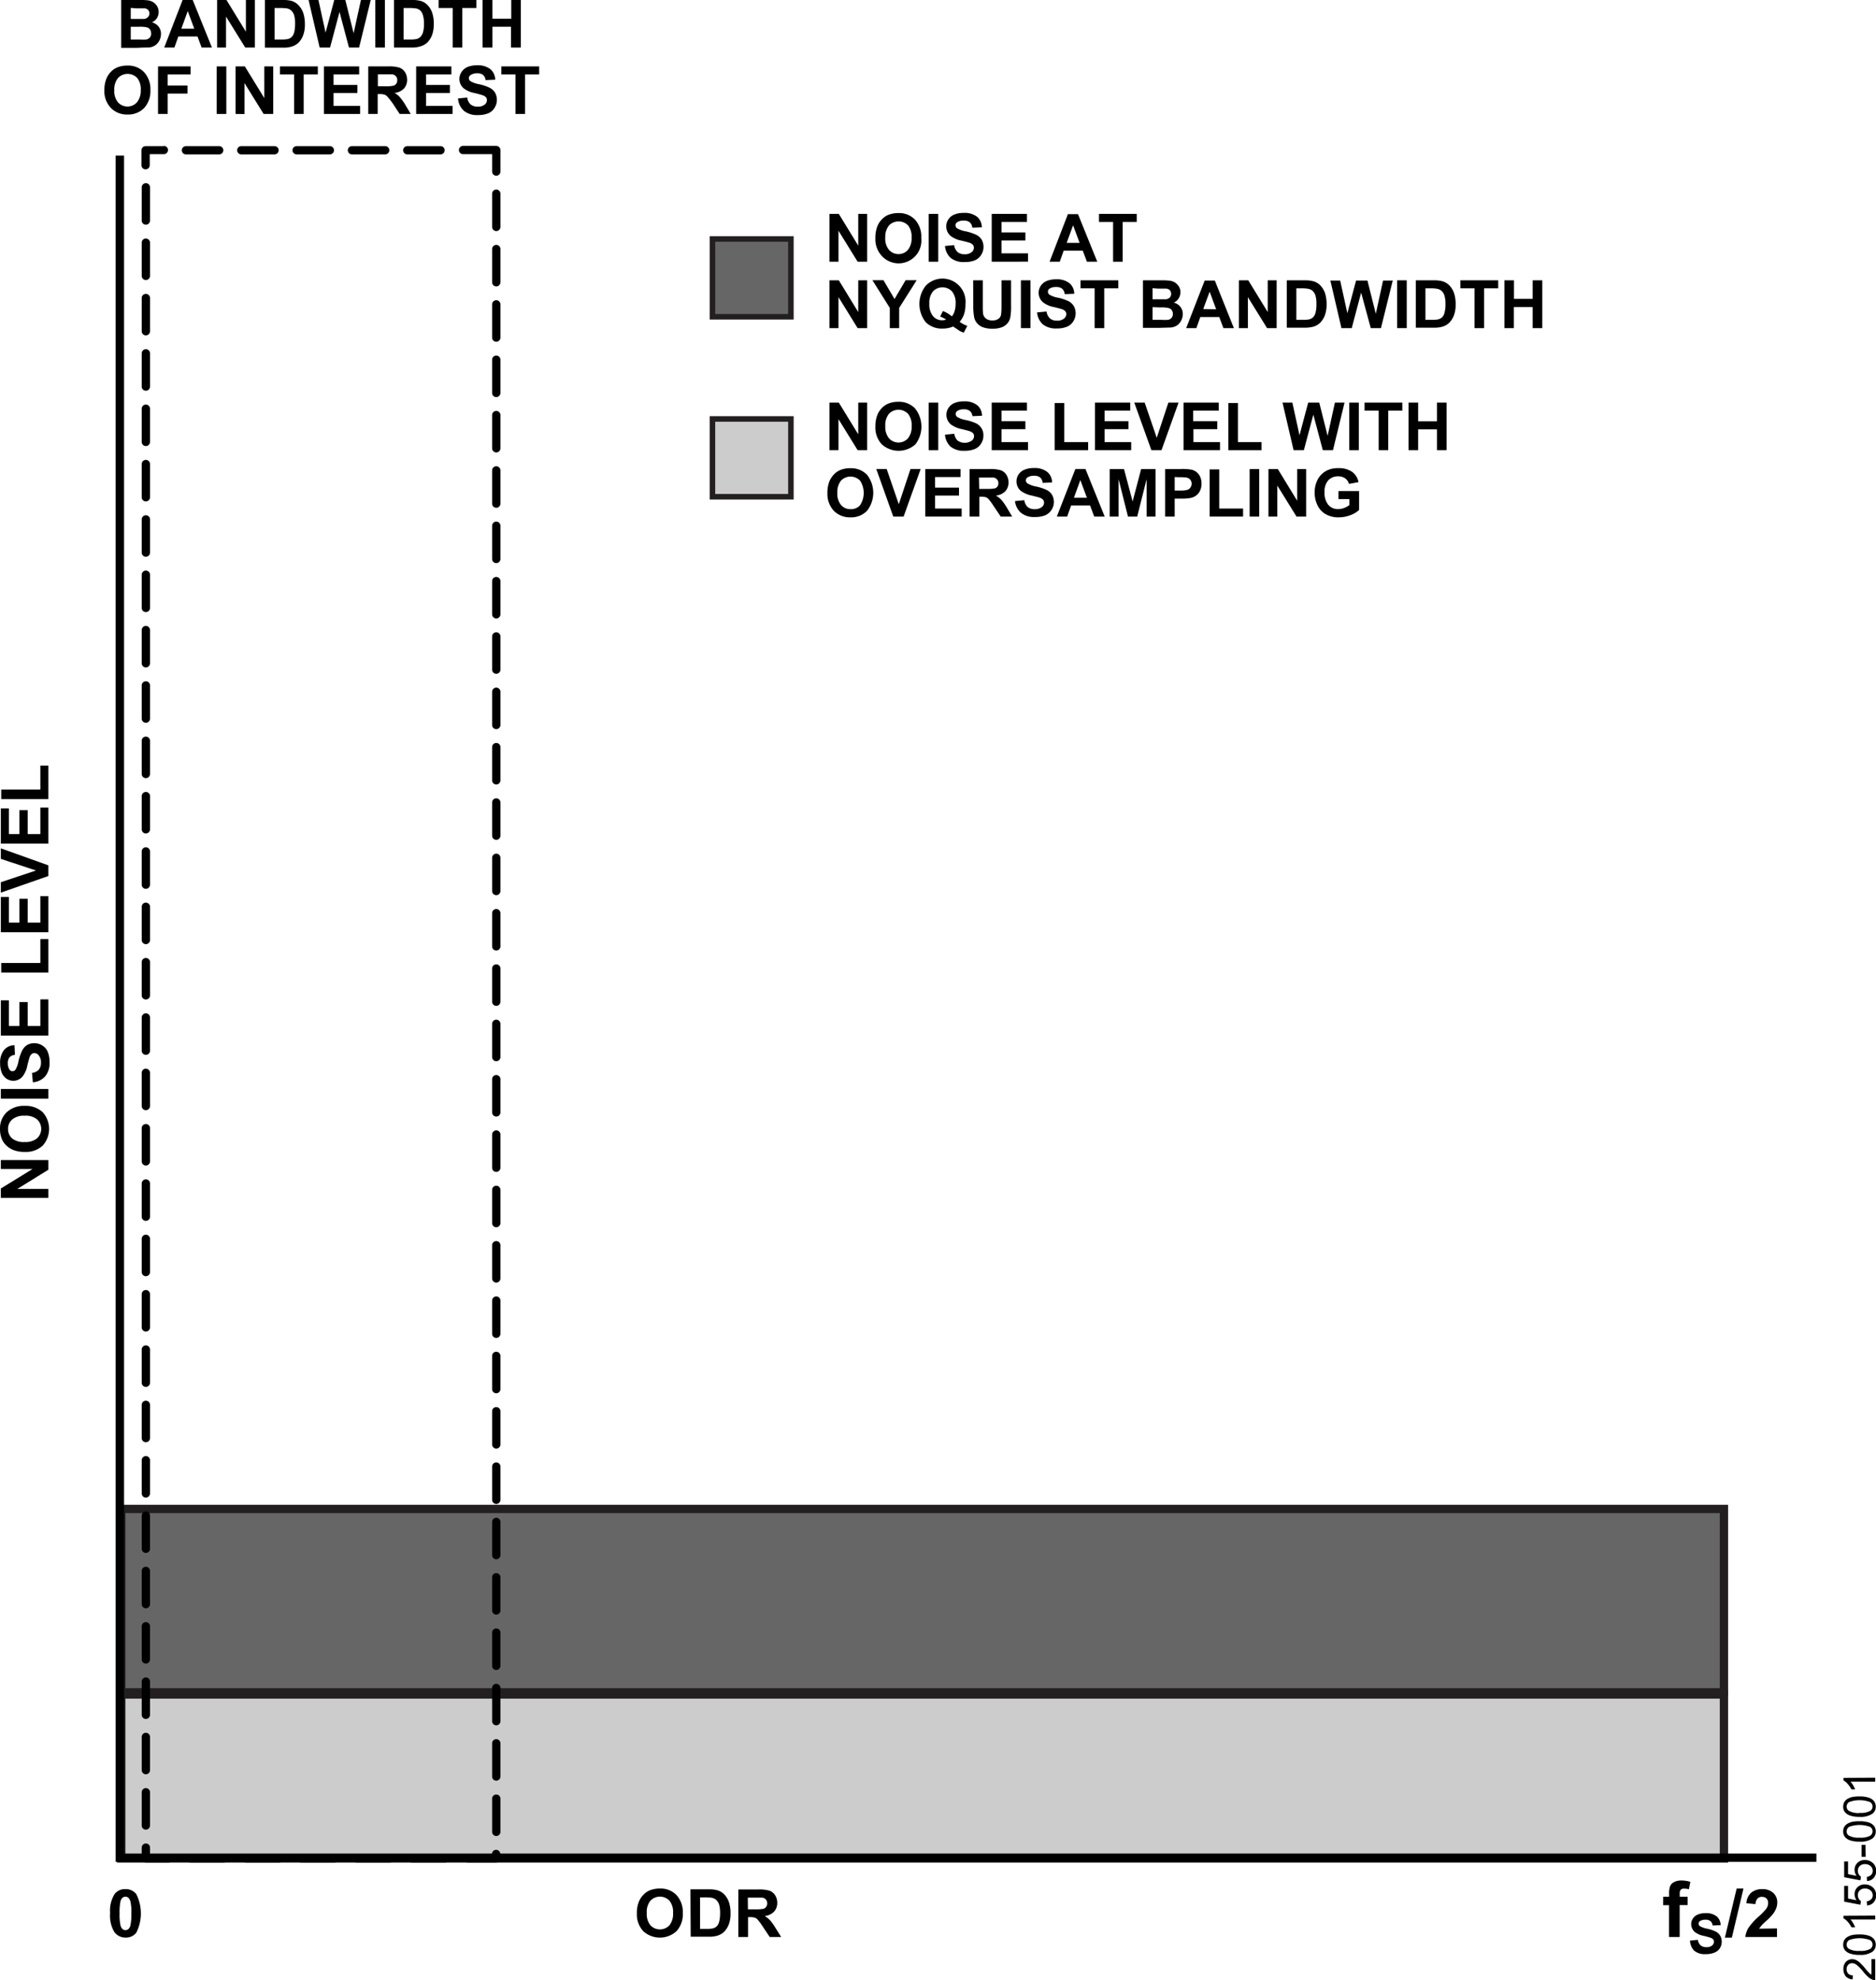 <svg id="f0a2483e-dad6-4a60-bb04-5672cba36c72" data-name="b2a8d624-84c1-4ab9-a6f1-486ddb617dca" xmlns="http://www.w3.org/2000/svg" width="4.71in" height="4.97in" viewBox="0 0 339.05 357.77"><title>20155-001</title><polygon points="311.57 305.79 21.92 305.79 21.92 272.65 311.57 272.65 311.57 305.79 311.57 305.79" fill="#666" stroke="#231f20" stroke-miterlimit="10" stroke-width="1.5"/><polygon points="311.57 335.81 21.92 335.81 21.92 306.18 311.57 306.18 311.57 335.81 311.57 335.81" fill="#ccc" stroke="#231f20" stroke-miterlimit="10" stroke-width="1.5"/><path d="M311.57,335.42Z" transform="translate(0 0)" fill="#9e9e9e"/><polygon points="20.9 28.12 20.9 336.42 328.28 336.42 328.28 334.92 22.42 334.92 22.42 28.12 20.9 28.12 20.9 28.12 20.9 28.12"/><path d="M22.67,341.35a2.37,2.37,0,0,1,1.95.89,7.71,7.71,0,0,1,0,7,2.37,2.37,0,0,1-1.95.87,2.46,2.46,0,0,1-2-1,5.75,5.75,0,0,1-.77-3.44,5.59,5.59,0,0,1,.85-3.49A2.35,2.35,0,0,1,22.67,341.35Zm0,1.37a.8.8,0,0,0-.53.19,1.27,1.27,0,0,0-.37.68,9.7,9.7,0,0,0-.16,2.15,9.07,9.07,0,0,0,.15,2.08,1.46,1.46,0,0,0,.38.75.83.83,0,0,0,1.06,0,1.27,1.27,0,0,0,.37-.68,9.7,9.7,0,0,0,.17-2.15,9,9,0,0,0-.15-2.07,1.46,1.46,0,0,0-.39-.76A.8.8,0,0,0,22.67,342.72Z" transform="translate(0 0)"/><path d="M149.91,47.29V38.65h1.69l3.51,5.74V38.65h1.61v8.64H155l-3.46-5.6v5.6Z" transform="translate(0 0)"/><path d="M158.21,43a5.53,5.53,0,0,1,.39-2.2,3.79,3.79,0,0,1,.8-1.18,3.33,3.33,0,0,1,1.11-.78,4.89,4.89,0,0,1,1.85-.34,4,4,0,0,1,3,1.18A4.54,4.54,0,0,1,166.5,43a4.12,4.12,0,0,1-7.13,3.25A4.42,4.42,0,0,1,158.21,43Zm1.78-.06a3.2,3.2,0,0,0,.68,2.21,2.24,2.24,0,0,0,1.71.76,2.18,2.18,0,0,0,1.7-.75,3.29,3.29,0,0,0,.67-2.24,3.25,3.25,0,0,0-.65-2.21,2.41,2.41,0,0,0-3.41,0l0,0A3.25,3.25,0,0,0,160,42.94Z" transform="translate(0 0)"/><path d="M167.84,47.29V38.65h1.73v8.64Z" transform="translate(0 0)"/><path d="M170.79,44.45l1.65-.16a2.13,2.13,0,0,0,.62,1.25,1.87,1.87,0,0,0,1.26.4,1.89,1.89,0,0,0,1.26-.36,1,1,0,0,0,.43-.82.77.77,0,0,0-.18-.52,1.41,1.41,0,0,0-.63-.38c-.2-.07-.66-.19-1.38-.37a4.62,4.62,0,0,1-2-.85,2.27,2.27,0,0,1-.42-3,2.34,2.34,0,0,1,1.07-.87,4.43,4.43,0,0,1,1.69-.3,3.67,3.67,0,0,1,2.44.71,2.54,2.54,0,0,1,.85,1.9l-1.73.07a1.42,1.42,0,0,0-.48-1,1.71,1.71,0,0,0-1.1-.29,2,2,0,0,0-1.18.31.62.62,0,0,0-.27.53.67.67,0,0,0,.25.53,4.58,4.58,0,0,0,1.6.57,8.92,8.92,0,0,1,1.87.62,2.4,2.4,0,0,1,1,.87,2.71,2.71,0,0,1-.07,2.75,2.46,2.46,0,0,1-1.16,1,4.78,4.78,0,0,1-1.87.31,3.74,3.74,0,0,1-2.5-.75A3.27,3.27,0,0,1,170.79,44.45Z" transform="translate(0 0)"/><path d="M179.23,47.29V38.65h6.37V40.1H181V42h4.32v1.45H181v2.33h4.8v1.5Z" transform="translate(0 0)"/><path d="M198.31,47.29h-1.87l-.75-2h-3.45l-.71,2h-1.84L193,38.7h1.83Zm-3.19-3.4-1.18-3.18-1.16,3.18Z" transform="translate(0 0)"/><path d="M201.17,47.29V40.1h-2.55V38.65h6.82V40.1H202.9v7.19Z" transform="translate(0 0)"/><path d="M149.91,59.29V50.65h1.69l3.51,5.74V50.65h1.61v8.64H155l-3.46-5.6v5.6Z" transform="translate(0 0)"/><path d="M160.81,59.29V55.63l-3.14-5h2l2,3.4,2-3.4h2l-3.16,5v3.66Z" transform="translate(0 0)"/><path d="M173.44,58.15a5.22,5.22,0,0,0,1.38.73l-.63,1.22a3.48,3.48,0,0,1-.77-.32L172.26,59a4.75,4.75,0,0,1-1.86.37,4.09,4.09,0,0,1-3.11-1.17,5.33,5.33,0,0,1,0-6.55,4.18,4.18,0,0,1,7.2,3.28,5.66,5.66,0,0,1-.31,2A4.37,4.37,0,0,1,173.44,58.15Zm-1.4-1a2.48,2.48,0,0,0,.5-1,4.19,4.19,0,0,0,.17-1.27,3.25,3.25,0,0,0-.66-2.23,2.37,2.37,0,0,0-3.35-.08l-.08.08a3.21,3.21,0,0,0-.66,2.22,3.29,3.29,0,0,0,.66,2.25,2.11,2.11,0,0,0,1.66.75,1.94,1.94,0,0,0,.71-.13,5.11,5.11,0,0,0-1.07-.54l.49-1a5.93,5.93,0,0,1,1.67,1Z" transform="translate(0 0)"/><path d="M175.88,50.65h1.74v4.64a11.56,11.56,0,0,0,.06,1.44,1.45,1.45,0,0,0,.53.85,1.88,1.88,0,0,0,1.15.32,1.75,1.75,0,0,0,1.11-.31,1.15,1.15,0,0,0,.45-.74,10.13,10.13,0,0,0,.08-1.46V50.65h1.73v4.51a10.71,10.71,0,0,1-.14,2.19,2.42,2.42,0,0,1-.52,1.08,2.59,2.59,0,0,1-1,.7,4.42,4.42,0,0,1-1.65.26,4.71,4.71,0,0,1-1.86-.29,2.59,2.59,0,0,1-1-.73,2.34,2.34,0,0,1-.49-1,10.63,10.63,0,0,1-.17-2.18Z" transform="translate(0 0)"/><path d="M184.51,59.29V50.65h1.73v8.64Z" transform="translate(0 0)"/><path d="M187.44,56.45l1.7-.16a2.13,2.13,0,0,0,.62,1.25,1.87,1.87,0,0,0,1.26.4,1.89,1.89,0,0,0,1.26-.36,1.05,1.05,0,0,0,.43-.82.77.77,0,0,0-.18-.52,1.41,1.41,0,0,0-.63-.38c-.2-.07-.66-.19-1.38-.37a4.62,4.62,0,0,1-2-.85,2.27,2.27,0,0,1-.42-3,2.34,2.34,0,0,1,1.07-.87,4.43,4.43,0,0,1,1.69-.3,3.67,3.67,0,0,1,2.44.71,2.54,2.54,0,0,1,.85,1.9l-1.73.07a1.42,1.42,0,0,0-.48-1,1.71,1.71,0,0,0-1.1-.29,2,2,0,0,0-1.18.31.62.62,0,0,0-.27.53.67.67,0,0,0,.25.53,4.58,4.58,0,0,0,1.6.57,8.92,8.92,0,0,1,1.87.62,2.41,2.41,0,0,1,.95.87,2.71,2.71,0,0,1-.07,2.75,2.46,2.46,0,0,1-1.16,1,4.78,4.78,0,0,1-1.87.31,3.74,3.74,0,0,1-2.5-.75A3.27,3.27,0,0,1,187.44,56.45Z" transform="translate(0 0)"/><path d="M197.83,59.29V52.1h-2.55V50.65h6.83V52.1h-2.54v7.19Z" transform="translate(0 0)"/><path d="M206.57,50.65H210a9.62,9.62,0,0,1,1.52.09,2.26,2.26,0,0,1,.9.35,2.39,2.39,0,0,1,.66.72,1.85,1.85,0,0,1,.26,1,2.08,2.08,0,0,1-.32,1.11,2,2,0,0,1-.88.76,2.17,2.17,0,0,1,1.2.78,2,2,0,0,1,.43,1.29,2.49,2.49,0,0,1-.28,1.14,2.36,2.36,0,0,1-.74.89,2.44,2.44,0,0,1-1.16.4l-2.1.06h-2.92Zm1.73,1.43v2h2.4a1.15,1.15,0,0,0,.7-.31.89.89,0,0,0,.26-.67,1,1,0,0,0-.22-.65,1.09,1.09,0,0,0-.66-.3H209.3Zm0,3.42v2.29h1.61a7.88,7.88,0,0,0,1.19,0,1.12,1.12,0,0,0,.63-.34,1.09,1.09,0,0,0,.24-.73,1.11,1.11,0,0,0-.19-.66,1,1,0,0,0-.54-.39,5.69,5.69,0,0,0-1.54-.12Z" transform="translate(0 0)"/><path d="M223,59.29h-1.89l-.75-2h-3.43l-.71,2h-1.84l3.34-8.59h1.84Zm-3.2-3.4-1.18-3.18-1.16,3.13Z" transform="translate(0 0)"/><path d="M223.91,59.29V50.65h1.69l3.52,5.74V50.65h1.61v8.64H229l-3.47-5.6v5.6Z" transform="translate(0 0)"/><path d="M232.56,50.65h3.17a6,6,0,0,1,1.63.17,2.78,2.78,0,0,1,1.3.79,3.77,3.77,0,0,1,.82,1.39,6.45,6.45,0,0,1,.28,2,5.68,5.68,0,0,1-.27,1.83,3.74,3.74,0,0,1-.92,1.51,3,3,0,0,1-1.21.69,5.69,5.69,0,0,1-1.54.18h-3.26Zm1.73,1.45v5.69h1.3a4.18,4.18,0,0,0,1-.08,1.56,1.56,0,0,0,.7-.36,1.77,1.77,0,0,0,.46-.82,5.63,5.63,0,0,0,.17-1.58,5.25,5.25,0,0,0-.17-1.53,2,2,0,0,0-.49-.83,1.59,1.59,0,0,0-.81-.4A6.74,6.74,0,0,0,235,52.1Z" transform="translate(0 0)"/><path d="M242.44,59.29l-2-8.59h1.77l1.3,5.9,1.57-5.9h2.06l1.51,6,1.31-6h1.75l-2.13,8.59h-1.84L246,52.87l-1.7,6.42Z" transform="translate(0 0)"/><path d="M252.5,59.29V50.65h1.74v8.64Z" transform="translate(0 0)"/><path d="M255.88,50.65h3.17a6.06,6.06,0,0,1,1.64.17,2.8,2.8,0,0,1,1.29.79A3.77,3.77,0,0,1,262.8,53a6.16,6.16,0,0,1,.28,2,5.41,5.41,0,0,1-.26,1.83,3.74,3.74,0,0,1-.92,1.51,3,3,0,0,1-1.22.69,4.94,4.94,0,0,1-1.53.18h-3.27Zm1.74,1.45v5.69h1.29a4.77,4.77,0,0,0,1-.08,1.56,1.56,0,0,0,.7-.36,1.62,1.62,0,0,0,.45-.82,5.29,5.29,0,0,0,.18-1.58,4.94,4.94,0,0,0-.18-1.53,2,2,0,0,0-.49-.83,1.69,1.69,0,0,0-.8-.4,6.74,6.74,0,0,0-1.42-.09Z" transform="translate(0 0)"/><path d="M266.49,59.29V52.1h-2.55V50.65h6.83V52.1h-2.55v7.19Z" transform="translate(0 0)"/><path d="M271.89,59.29V50.65h1.73V54H277V50.65h1.74v8.64H277v-3.8h-3.4v3.8Z" transform="translate(0 0)"/><path d="M149.91,81.34V72.75h1.69l3.51,5.73V72.75h1.61v8.59H155l-3.46-5.6v5.6Z" transform="translate(0 0)"/><path d="M158.21,77.1a5.55,5.55,0,0,1,.39-2.21,3.79,3.79,0,0,1,.8-1.18,3.41,3.41,0,0,1,1.11-.77,4.71,4.71,0,0,1,1.85-.34,4,4,0,0,1,3,1.18,5.26,5.26,0,0,1,.08,6.51,4.54,4.54,0,0,1-6.07,0A4.41,4.41,0,0,1,158.21,77.1ZM160,77a3.2,3.2,0,0,0,.68,2.21,2.31,2.31,0,0,0,3.41,0,3.29,3.29,0,0,0,.67-2.24,3.22,3.22,0,0,0-.65-2.2,2.4,2.4,0,0,0-3.38-.07l-.07.07A3.25,3.25,0,0,0,160,77Z" transform="translate(0 0)"/><path d="M167.84,81.34V72.75h1.73v8.59Z" transform="translate(0 0)"/><path d="M170.79,78.54l1.68-.16a2.13,2.13,0,0,0,.62,1.25,2.27,2.27,0,0,0,2.52,0,1,1,0,0,0,.43-.83.82.82,0,0,0-.18-.52,1.55,1.55,0,0,0-.63-.37c-.2-.07-.66-.19-1.38-.37a4.88,4.88,0,0,1-2-.85,2.27,2.27,0,0,1-.42-3,2.34,2.34,0,0,1,1.07-.87,4.43,4.43,0,0,1,1.69-.3,3.67,3.67,0,0,1,2.44.71,2.46,2.46,0,0,1,.85,1.89l-1.73.08a1.39,1.39,0,0,0-.48-.95,1.71,1.71,0,0,0-1.1-.29,2,2,0,0,0-1.18.31.62.62,0,0,0-.27.53.65.65,0,0,0,.25.52,4.34,4.34,0,0,0,1.6.58,8.89,8.89,0,0,1,1.87.61,2.36,2.36,0,0,1,1.29,2.25,2.51,2.51,0,0,1-.41,1.38,2.46,2.46,0,0,1-1.16,1,4.78,4.78,0,0,1-1.87.31,3.74,3.74,0,0,1-2.5-.75A3.29,3.29,0,0,1,170.79,78.54Z" transform="translate(0 0)"/><path d="M179.23,81.34V72.75h6.37V74.2H181v1.91h4.32v1.44H181v2.34h4.8v1.45Z" transform="translate(0 0)"/><path d="M190.61,81.34V72.82h1.74v7.07h4.31v1.45Z" transform="translate(0 0)"/><path d="M197.9,81.34V72.75h6.37V74.2h-4.64v1.91h4.31v1.44h-4.31v2.34h4.81v1.45Z" transform="translate(0 0)"/><path d="M208.09,81.34,205,72.75h1.88l2.18,6.36,2.1-6.36H213l-3.08,8.59Z" transform="translate(0 0)"/><path d="M213.91,81.34V72.75h6.36V74.2h-4.63v1.91H220v1.44h-4.31v2.34h4.8v1.45Z" transform="translate(0 0)"/><path d="M222,81.34V72.82h1.73v7.07H228v1.45Z" transform="translate(0 0)"/><path d="M233.79,81.34l-2-8.59h1.78l1.29,5.9,1.57-5.9h2l1.51,6,1.32-6H243l-2.09,8.59h-1.84l-1.71-6.42-1.71,6.42Z" transform="translate(0 0)"/><path d="M243.85,81.34V72.75h1.73v8.59Z" transform="translate(0 0)"/><path d="M249.17,81.34V74.2h-2.55V72.75h6.82V74.2H250.9v7.14Z" transform="translate(0 0)"/><path d="M254.57,81.34V72.75h1.73v3.38h3.4V72.75h1.74v8.59H259.7V77.58h-3.4v3.76Z" transform="translate(0 0)"/><path d="M149.54,89.1a5.55,5.55,0,0,1,.39-2.21,4.47,4.47,0,0,1,.8-1.18,3.41,3.41,0,0,1,1.11-.77,4.71,4.71,0,0,1,1.85-.34,4,4,0,0,1,3,1.18,5.27,5.27,0,0,1,0,6.53,4,4,0,0,1-3,1.17,4.06,4.06,0,0,1-3-1.19A4.45,4.45,0,0,1,149.54,89.1Zm1.79-.06a3.21,3.21,0,0,0,.67,2.21,2.2,2.2,0,0,0,1.71.75,2.15,2.15,0,0,0,1.73-.71,4.06,4.06,0,0,0,0-4.44,2.39,2.39,0,0,0-3.45,0A3.28,3.28,0,0,0,151.33,89Z" transform="translate(0 0)"/><path d="M161.44,93.34l-3.07-8.59h1.88l2.19,6.36,2.11-6.36h1.84l-3.08,8.59Z" transform="translate(0 0)"/><path d="M167.23,93.34V84.75h6.37V86.2H169v1.91h4.32v1.44H169v2.34h4.8v1.45Z" transform="translate(0 0)"/><path d="M175.24,93.34V84.75h3.65a6.44,6.44,0,0,1,2,.23,2,2,0,0,1,1,.82,2.52,2.52,0,0,1,.38,1.36,2.28,2.28,0,0,1-.57,1.59,2.77,2.77,0,0,1-1.7.8,4.63,4.63,0,0,1,.93.72,9.79,9.79,0,0,1,1,1.39l1,1.68h-2.07l-1.26-1.87a11.19,11.19,0,0,0-.91-1.26,1.25,1.25,0,0,0-.52-.36,2.84,2.84,0,0,0-.87-.1H177v3.59Zm1.73-5h1.29a6.79,6.79,0,0,0,1.56-.1.94.94,0,0,0,.48-.37,1.08,1.08,0,0,0,.14-.58,1,1,0,0,0-.89-1h-2.62Z" transform="translate(0 0)"/><path d="M183.44,90.54l1.69-.16a2,2,0,0,0,.62,1.25A1.89,1.89,0,0,0,187,92a2,2,0,0,0,1.27-.36,1,1,0,0,0,.42-.83.82.82,0,0,0-.18-.52,1.51,1.51,0,0,0-.62-.37c-.21-.07-.67-.19-1.39-.37a4.88,4.88,0,0,1-2-.85,2.21,2.21,0,0,1-.79-1.73,2.25,2.25,0,0,1,.37-1.23,2.31,2.31,0,0,1,1.08-.87,4.25,4.25,0,0,1,1.69-.3,3.65,3.65,0,0,1,2.43.71,2.48,2.48,0,0,1,.86,1.89l-1.7.09a1.47,1.47,0,0,0-.47-1,1.71,1.71,0,0,0-1.1-.29,2,2,0,0,0-1.19.31.62.62,0,0,0-.27.53.66.66,0,0,0,.26.52,4.55,4.55,0,0,0,1.59.58,8.89,8.89,0,0,1,1.87.61,2.44,2.44,0,0,1,1,.88,2.64,2.64,0,0,1-1.23,3.71,4.92,4.92,0,0,1-1.86.31,3.77,3.77,0,0,1-2.51-.75A3.29,3.29,0,0,1,183.44,90.54Z" transform="translate(0 0)"/><path d="M199.65,93.34h-1.89l-.75-2h-3.43l-.71,2H191l3.35-8.59h1.83Zm-3.21-3.4-1.19-3.19-1.16,3.19Z" transform="translate(0 0)"/><path d="M200.55,93.34V84.75h2.59l1.56,5.86,1.54-5.86h2.6v8.59h-1.61V86.58l-1.7,6.76h-1.67l-1.7-6.76v6.76Z" transform="translate(0 0)"/><path d="M210.57,93.34V84.75h2.78a9.48,9.48,0,0,1,2.06.13,2.27,2.27,0,0,1,1.24.84,2.7,2.7,0,0,1,.5,1.67,2.9,2.9,0,0,1-.29,1.33,2.3,2.3,0,0,1-.73.85,2.51,2.51,0,0,1-.9.4,9,9,0,0,1-1.8.13H212.3v3.24Zm1.73-7.14v2.44h.95a4.24,4.24,0,0,0,1.37-.14,1.12,1.12,0,0,0,.54-.42,1.22,1.22,0,0,0,.2-.67,1.1,1.1,0,0,0-.28-.77,1.23,1.23,0,0,0-.64-.35,8.65,8.65,0,0,0-1.25-.06Z" transform="translate(0 0)"/><path d="M218.62,93.34V84.82h1.73v7.07h4.31v1.45Z" transform="translate(0 0)"/><path d="M225.85,93.34V84.75h1.73v8.59Z" transform="translate(0 0)"/><path d="M229.25,93.34V84.75h1.69l3.5,5.73V84.75h1.62v8.59h-1.74l-3.47-5.6v5.6Z" transform="translate(0 0)"/><path d="M241.9,90.18V88.73h3.73v3.42a4.54,4.54,0,0,1-1.57.93,5.8,5.8,0,0,1-2.1.4,4.69,4.69,0,0,1-2.35-.56,3.62,3.62,0,0,1-1.5-1.62A5.18,5.18,0,0,1,237.6,89a5,5,0,0,1,.56-2.38,3.81,3.81,0,0,1,1.65-1.6,4.32,4.32,0,0,1,2.06-.43,4.18,4.18,0,0,1,2.5.67,3,3,0,0,1,1.15,1.86l-1.72.32a1.88,1.88,0,0,0-.68-1,2.13,2.13,0,0,0-1.25-.37,2.36,2.36,0,0,0-1.81.72,3,3,0,0,0-.67,2.14,3.4,3.4,0,0,0,.68,2.3,2.24,2.24,0,0,0,1.78.76,2.93,2.93,0,0,0,1.09-.21,3.76,3.76,0,0,0,.94-.52V90.18Z" transform="translate(0 0)"/><path d="M8.74,216.44H.15v-1.69l5.73-3.52H.15v-1.61H8.74v1.74l-5.61,3.47H8.74Z" transform="translate(0 0)"/><path d="M4.49,208.14a5.53,5.53,0,0,1-2.2-.39,4.17,4.17,0,0,1-1.18-.8,3.41,3.41,0,0,1-.77-1.11A4.71,4.71,0,0,1,0,204a4,4,0,0,1,1.18-3,4.5,4.5,0,0,1,3.26-1.18,4.54,4.54,0,0,1,3.26,1.13,4.52,4.52,0,0,1,0,6.07A4.45,4.45,0,0,1,4.49,208.14Zm0-1.79a3.21,3.21,0,0,0,2.21-.67,2.32,2.32,0,0,0,0-3.41,3.2,3.2,0,0,0-2.25-.67,3.22,3.22,0,0,0-2.2.65,2.16,2.16,0,0,0-.8,1.72,2.23,2.23,0,0,0,.74,1.73,3.27,3.27,0,0,0,2.26.65Z" transform="translate(0 0)"/><path d="M8.74,198.51H.15v-1.74H8.74Z" transform="translate(0 0)"/><path d="M5.94,195.56l-.16-1.69A2,2,0,0,0,7,193.29a1.82,1.82,0,0,0,.4-1.25,1.88,1.88,0,0,0-.35-1.26,1,1,0,0,0-.83-.49.77.77,0,0,0-.52.18,1.51,1.51,0,0,0-.37.62c-.07.21-.2.67-.38,1.39a4.62,4.62,0,0,1-.85,2,2.19,2.19,0,0,1-1.68.81,2.22,2.22,0,0,1-1.23-.37,2.4,2.4,0,0,1-.87-1.07,4.43,4.43,0,0,1-.3-1.69,3.67,3.67,0,0,1,.71-2.44,2.54,2.54,0,0,1,1.89-.86l.08,1.74a1.47,1.47,0,0,0-1,.47,1.71,1.71,0,0,0-.29,1.1,1.93,1.93,0,0,0,.32,1.12.62.62,0,0,0,.53.27.62.62,0,0,0,.52-.26,4.53,4.53,0,0,0,.57-1.59A8.21,8.21,0,0,1,4,189.84a2.5,2.5,0,0,1,.88-1,2.48,2.48,0,0,1,1.36-.34,2.54,2.54,0,0,1,1.39.41,2.41,2.41,0,0,1,1,1.16,4.79,4.79,0,0,1,.32,1.87,3.74,3.74,0,0,1-.75,2.5A3.26,3.26,0,0,1,5.94,195.56Z" transform="translate(0 0)"/><path d="M8.74,187.12H.15v-6.37H1.6v4.63H3.5v-4.31H5v4.31H7.29v-4.8H8.74Z" transform="translate(0 0)"/><path d="M8.74,175.73H.22V174H7.29v-4.31H8.74Z" transform="translate(0 0)"/><path d="M8.74,168.45H.15v-6.37H1.6v4.63H3.5V162.4H5v4.31H7.29v-4.79H8.74Z" transform="translate(0 0)"/><path d="M8.74,158.29l-8.59,3v-1.88l6.35-2.12-6.35-2.1v-1.9l8.59,3.07Z" transform="translate(0 0)"/><path d="M8.74,152.44H.15v-6.37H1.6v4.64H3.5v-4.32H5v4.32H7.29v-4.8H8.74Z" transform="translate(0 0)"/><path d="M8.74,144.39H.22v-1.73H7.29v-4.32H8.74Z" transform="translate(0 0)"/><path d="M21.9,0h3.43a9.62,9.62,0,0,1,1.52.08,2.27,2.27,0,0,1,.9.36,2.35,2.35,0,0,1,.66.71,2,2,0,0,1,.26,1,2.09,2.09,0,0,1-.32,1.14,2.09,2.09,0,0,1-.89.75,2.19,2.19,0,0,1,1.21.78,2.09,2.09,0,0,1,.42,1.3,2.61,2.61,0,0,1-.27,1.17,2.33,2.33,0,0,1-.74.88,2.57,2.57,0,0,1-1.17.41c-.29,0-1,0-2.09.06H21.9Zm1.73,1.43v2H26a1.14,1.14,0,0,0,.7-.3A.94.94,0,0,0,27,2.45a.94.94,0,0,0-.22-.64.94.94,0,0,0-.65-.3H24.63Zm0,3.41v2.3h1.61a9.63,9.63,0,0,0,1.2,0,1.2,1.2,0,0,0,.63-.35A1,1,0,0,0,27.31,6a1.08,1.08,0,0,0-.19-.65,1,1,0,0,0-.54-.4A5.69,5.69,0,0,0,25,4.84Z" transform="translate(0 0)"/><path d="M38.3,8.59H36.44l-.75-2H32.23l-.71,2H29.68L33,0h1.83Zm-3.19-3.4L33.93,2,32.77,5.19Z" transform="translate(0 0)"/><path d="M39.24,8.59V0h1.69l3.51,5.73V0h1.62V8.59H44.32L40.85,3V8.59Z" transform="translate(0 0)"/><path d="M47.88,0h3.17a6.05,6.05,0,0,1,1.64.16A2.88,2.88,0,0,1,54,1a3.77,3.77,0,0,1,.82,1.39,6.45,6.45,0,0,1,.28,2,5.41,5.41,0,0,1-.26,1.83,3.77,3.77,0,0,1-.92,1.52,3.07,3.07,0,0,1-1.22.68,4.94,4.94,0,0,1-1.53.19H47.88Zm1.74,1.45V7.14h1.29A5.31,5.31,0,0,0,52,7.06a1.56,1.56,0,0,0,.7-.36,1.89,1.89,0,0,0,.46-.83,6,6,0,0,0,.17-1.58,5.25,5.25,0,0,0-.17-1.53,2,2,0,0,0-.5-.83,1.62,1.62,0,0,0-.8-.41,9.12,9.12,0,0,0-1.38-.07Z" transform="translate(0 0)"/><path d="M57.77,8.59,55.77,0h1.78l1.29,5.9L60.41,0h2l1.5,6,1.32-6H67l-2.1,8.59H63.07L61.36,2.16,59.65,8.59Z" transform="translate(0 0)"/><path d="M67.83,8.59V0h1.73V8.59Z" transform="translate(0 0)"/><path d="M71.21,0h3.17A5.94,5.94,0,0,1,76,.16a2.78,2.78,0,0,1,1.3.79,3.77,3.77,0,0,1,.82,1.39,6.45,6.45,0,0,1,.28,2,6,6,0,0,1-.26,1.83,3.84,3.84,0,0,1-.92,1.52A3.07,3.07,0,0,1,76,8.37a4.93,4.93,0,0,1-1.57.22H71.21Zm1.73,1.45V7.14h1.3a4.77,4.77,0,0,0,1-.08,1.56,1.56,0,0,0,.7-.36,2,2,0,0,0,.5-.83,5.29,5.29,0,0,0,.18-1.58,4.87,4.87,0,0,0-.18-1.52A2,2,0,0,0,76,1.94a1.62,1.62,0,0,0-.8-.41,8.52,8.52,0,0,0-1.43-.08Z" transform="translate(0 0)"/><path d="M81.82,8.59V1.45H79.27V0h6.82V1.45H83.55V8.59Z" transform="translate(0 0)"/><path d="M87.22,8.59V0H89V3.38h3.4V0h1.73V8.59H92.35V4.83H89V8.59Z" transform="translate(0 0)"/><path d="M18.86,16.34a5.54,5.54,0,0,1,.4-2.2,3.79,3.79,0,0,1,.8-1.18,3.41,3.41,0,0,1,1.11-.77A4.71,4.71,0,0,1,23,11.85,4,4,0,0,1,26,13a4.5,4.5,0,0,1,1.18,3.26,4.54,4.54,0,0,1-1.13,3.26,4,4,0,0,1-3,1.17,4,4,0,0,1-3-1.17A4.39,4.39,0,0,1,18.86,16.34Zm1.79-.05a3.2,3.2,0,0,0,.68,2.21,2.31,2.31,0,0,0,3.26.15l.15-.15a3.32,3.32,0,0,0,.7-2.21,3.26,3.26,0,0,0-.64-2.2A2.4,2.4,0,0,0,21.42,14l-.07.07A3.24,3.24,0,0,0,20.65,16.29Z" transform="translate(0 0)"/><path d="M28.56,20.59V12h5.88v1.45H30.3v2h3.58v1.46H30.3v3.68Z" transform="translate(0 0)"/><path d="M39.16,20.59V12H40.9v8.59Z" transform="translate(0 0)"/><path d="M42.57,20.59V12h1.68l3.52,5.73V12h1.61v8.59H47.64L44.18,15v5.61Z" transform="translate(0 0)"/><path d="M53.15,20.59V13.45H50.6V12h6.84v1.45H54.88v7.14Z" transform="translate(0 0)"/><path d="M58.54,20.59V12h6.37v1.45H60.28v1.9h4.31V16.8H60.28v2.34h4.8v1.45Z" transform="translate(0 0)"/><path d="M66.55,20.59V12H70.2a6.16,6.16,0,0,1,2,.23,2,2,0,0,1,1,.82,2.55,2.55,0,0,1,.38,1.35A2.28,2.28,0,0,1,73,16a2.68,2.68,0,0,1-1.7.79,3.66,3.66,0,0,1,.93.73,9.79,9.79,0,0,1,1,1.39l1,1.68h-2L71,18.72A12.83,12.83,0,0,0,70,17.45a1.23,1.23,0,0,0-.52-.35,2.56,2.56,0,0,0-.87-.1h-.35v3.59Zm1.74-5h1.28a6.28,6.28,0,0,0,1.56-.11,1,1,0,0,0,.49-.36,1.1,1.1,0,0,0,.17-.64,1,1,0,0,0-.23-.7,1,1,0,0,0-.65-.34H68.29Z" transform="translate(0 0)"/><path d="M75.21,20.59V12h6.37v1.45H77v1.9h4.31V16.8H77v2.34h4.8v1.45Z" transform="translate(0 0)"/><path d="M82.78,17.79l1.66-.16a2,2,0,0,0,.61,1.24,1.92,1.92,0,0,0,1.26.4,1.88,1.88,0,0,0,1.26-.35,1,1,0,0,0,.43-.83.77.77,0,0,0-.18-.52,1.51,1.51,0,0,0-.62-.37c-.21-.07-.67-.2-1.39-.38a4.62,4.62,0,0,1-2-.85,2.24,2.24,0,0,1-.37-3,2.4,2.4,0,0,1,1.07-.87,4.43,4.43,0,0,1,1.69-.3,3.67,3.67,0,0,1,2.44.71,2.54,2.54,0,0,1,.86,1.89l-1.74.08a1.47,1.47,0,0,0-.47-.95,1.71,1.71,0,0,0-1.1-.29A2,2,0,0,0,85,13.6a.65.65,0,0,0,0,1.05,4.53,4.53,0,0,0,1.59.57,8.21,8.21,0,0,1,1.87.62,2.5,2.5,0,0,1,1,.88,2.71,2.71,0,0,1-.07,2.75,2.36,2.36,0,0,1-1.16,1,4.79,4.79,0,0,1-1.87.32,3.74,3.74,0,0,1-2.5-.75A3.28,3.28,0,0,1,82.78,17.79Z" transform="translate(0 0)"/><path d="M93.16,20.59V13.45H90.61V12h6.83v1.45H94.89v7.14Z" transform="translate(0 0)"/><path d="M300.59,342.72h1.07v-.55a3.76,3.76,0,0,1,.19-1.37,1.5,1.5,0,0,1,.72-.73,2.73,2.73,0,0,1,1.32-.28,5.46,5.46,0,0,1,1.61.24l-.26,1.34a3.72,3.72,0,0,0-.88-.11.77.77,0,0,0-.6.2,1.11,1.11,0,0,0-.18.75v.51H305v1.51h-1.43V350h-1.92v-5.75h-1.07Z" transform="translate(0 0)"/><path d="M305.44,350.65l1.41-.14a1.7,1.7,0,0,0,.51,1,1.59,1.59,0,0,0,1.05.33,1.55,1.55,0,0,0,1-.29.86.86,0,0,0,.35-.69.65.65,0,0,0-.14-.43,1.1,1.1,0,0,0-.53-.31c-.16-.06-.55-.17-1.15-.32a3.77,3.77,0,0,1-1.63-.7,1.9,1.9,0,0,1-.66-1.44,1.79,1.79,0,0,1,.31-1,1.9,1.9,0,0,1,.89-.72,3.59,3.59,0,0,1,1.41-.25,3,3,0,0,1,2,.59,2.09,2.09,0,0,1,.71,1.58l-1.44.06a1.21,1.21,0,0,0-.4-.79,1.34,1.34,0,0,0-.91-.25,1.69,1.69,0,0,0-1,.26.53.53,0,0,0-.23.45.55.55,0,0,0,.21.43,3.93,3.93,0,0,0,1.33.48,6.65,6.65,0,0,1,1.56.52,2,2,0,0,1,.79.72,2.26,2.26,0,0,1-.05,2.3,2.05,2.05,0,0,1-1,.79,4.17,4.17,0,0,1-1.56.27,3,3,0,0,1-2.08-.63A2.69,2.69,0,0,1,305.44,350.65Z" transform="translate(0 0)"/><path d="M311.74,350.12l2.13-8.88h1.23L313,350.12Z" transform="translate(0 0)"/><path d="M321.16,348.45V350h-5.72a3.91,3.91,0,0,1,.56-1.65,11.25,11.25,0,0,1,1.85-2.05,11.41,11.41,0,0,0,1.37-1.41,1.79,1.79,0,0,0,.34-1,1.16,1.16,0,0,0-.3-.85,1.1,1.1,0,0,0-.81-.29,1,1,0,0,0-.82.31,1.59,1.59,0,0,0-.36,1l-1.64-.16a2.7,2.7,0,0,1,.92-1.95,3.06,3.06,0,0,1,1.94-.6,2.81,2.81,0,0,1,2,.69,2.28,2.28,0,0,1,.72,1.7,3,3,0,0,1-.21,1.11,4,4,0,0,1-.66,1.1,9.18,9.18,0,0,1-1.07,1.09c-.52.48-.85.8-1,1a3,3,0,0,0-.34.46Z" transform="translate(0 0)"/><path d="M115.1,345.74a5.38,5.38,0,0,1,.4-2.21,3.75,3.75,0,0,1,.8-1.17,3.2,3.2,0,0,1,1.11-.78,4.89,4.89,0,0,1,1.85-.34,4,4,0,0,1,3,1.18,4.54,4.54,0,0,1,1.14,3.28,4.47,4.47,0,0,1-1.14,3.25,4.45,4.45,0,0,1-6,0A4.46,4.46,0,0,1,115.1,345.74Zm1.79-.06a3.21,3.21,0,0,0,.67,2.21,2.35,2.35,0,0,0,3.31.11,1.14,1.14,0,0,0,.11-.11,3.29,3.29,0,0,0,.66-2.25,3.22,3.22,0,0,0-.65-2.2,2.38,2.38,0,0,0-3.36-.08l-.08.08A3.23,3.23,0,0,0,116.89,345.68Z" transform="translate(0 0)"/><path d="M124.78,341.39H128a6.05,6.05,0,0,1,1.64.16,2.88,2.88,0,0,1,1.29.79,3.81,3.81,0,0,1,.82,1.4,6.16,6.16,0,0,1,.28,2,5.35,5.35,0,0,1-.26,1.82,3.77,3.77,0,0,1-.92,1.52,3.22,3.22,0,0,1-1.22.69,4.94,4.94,0,0,1-1.53.18h-3.27Zm1.74,1.45v5.69h1.29a4.77,4.77,0,0,0,1-.08,1.56,1.56,0,0,0,.7-.36,1.8,1.8,0,0,0,.46-.83,5.91,5.91,0,0,0,.17-1.57,5.25,5.25,0,0,0-.17-1.53,2.08,2.08,0,0,0-.5-.83,1.62,1.62,0,0,0-.8-.41,8.46,8.46,0,0,0-1.42-.08Z" transform="translate(0 0)"/><path d="M133.44,350v-8.59h3.65a6.44,6.44,0,0,1,2,.23,2,2,0,0,1,1,.82,2.52,2.52,0,0,1,.38,1.36,2.28,2.28,0,0,1-.57,1.59,2.77,2.77,0,0,1-1.7.8,4.63,4.63,0,0,1,.93.72,9.79,9.79,0,0,1,1,1.39l1.05,1.68h-2.07l-1.25-1.87a11.27,11.27,0,0,0-.92-1.26,1.25,1.25,0,0,0-.52-.36,2.84,2.84,0,0,0-.87-.1h-.36V350Zm1.73-5h1.27a6.79,6.79,0,0,0,1.56-.1.94.94,0,0,0,.48-.37,1,1,0,0,0,.18-.64,1,1,0,0,0-.89-1h-2.62Z" transform="translate(0 0)"/><path d="M338.23,354h.68v3.79a1.36,1.36,0,0,1-.49-.08,2.48,2.48,0,0,1-.76-.47,6.87,6.87,0,0,1-.87-.92,8,8,0,0,0-1.21-1.26,1.47,1.47,0,0,0-.85-.33.89.89,0,0,0-.7.3,1.07,1.07,0,0,0-.29.78,1.13,1.13,0,0,0,.3.82,1.16,1.16,0,0,0,.85.3l-.08.73a1.79,1.79,0,0,1-1.23-.56,2,2,0,0,1-.42-1.3,1.84,1.84,0,0,1,.45-1.31,1.54,1.54,0,0,1,1.14-.48,1.71,1.71,0,0,1,.67.14,2.77,2.77,0,0,1,.7.47,11.32,11.32,0,0,1,1,1.08c.35.43.6.7.72.82a2.12,2.12,0,0,0,.38.29Z" transform="translate(0 0)"/><path d="M336.08,353.23a5,5,0,0,1-1.63-.21,2.14,2.14,0,0,1-1-.62,1.58,1.58,0,0,1-.33-1,1.88,1.88,0,0,1,.18-.81,1.64,1.64,0,0,1,.54-.57,3.2,3.2,0,0,1,.85-.36,6.11,6.11,0,0,1,1.35-.12,5.28,5.28,0,0,1,1.63.2,2.14,2.14,0,0,1,1,.62,1.65,1.65,0,0,1,.34,1,1.57,1.57,0,0,1-.6,1.3A3.74,3.74,0,0,1,336.08,353.23Zm0-.72a3.6,3.6,0,0,0,1.88-.33.94.94,0,0,0,.35-1.28,1,1,0,0,0-.35-.35,5.52,5.52,0,0,0-3.76,0,1,1,0,0,0-.46.82.89.89,0,0,0,.41.77A3.58,3.58,0,0,0,336.08,352.51Z" transform="translate(0 0)"/><path d="M338.91,346.13v.71h-4.47a3.09,3.09,0,0,1,.48.66,5.06,5.06,0,0,1,.36.74h-.67a4.53,4.53,0,0,0-.68-1,2.69,2.69,0,0,0-.76-.62v-.46Z" transform="translate(0 0)"/><path d="M337.44,344.29l-.06-.74a1.31,1.31,0,0,0,.81-.38,1,1,0,0,0,.27-.72,1.14,1.14,0,0,0-.39-.86,1.46,1.46,0,0,0-1-.35,1.29,1.29,0,0,0-.95.34,1.16,1.16,0,0,0-.35.88,1.22,1.22,0,0,0,.16.62,1.17,1.17,0,0,0,.4.43l-.09.66-2.94-.56v-2.85H334v2.29l1.54.31a1.89,1.89,0,0,1-.36-1.08,1.72,1.72,0,0,1,.52-1.27,1.81,1.81,0,0,1,1.34-.51,2.09,2.09,0,0,1,1.34.45,1.83,1.83,0,0,1,.7,1.5,1.87,1.87,0,0,1-.44,1.28A1.65,1.65,0,0,1,337.44,344.29Z" transform="translate(0 0)"/><path d="M337.44,339.88l-.06-.74a1.31,1.31,0,0,0,.81-.38,1,1,0,0,0,.27-.72,1.14,1.14,0,0,0-.39-.86,1.46,1.46,0,0,0-1-.35,1.29,1.29,0,0,0-.95.34,1.2,1.2,0,0,0-.35.88,1.26,1.26,0,0,0,.56,1.05l-.09.66-2.94-.56v-2.84H334v2.28l1.54.31a1.82,1.82,0,0,1-.36-1.08,1.72,1.72,0,0,1,.52-1.27,1.81,1.81,0,0,1,1.34-.51,2.09,2.09,0,0,1,1.34.45,1.83,1.83,0,0,1,.7,1.5,1.87,1.87,0,0,1-.44,1.28A1.65,1.65,0,0,1,337.44,339.88Z" transform="translate(0 0)"/><path d="M337.19,335.51h-.75v-2.16h.71Z" transform="translate(0 0)"/><path d="M336.08,332.77a5,5,0,0,1-1.63-.21,2.14,2.14,0,0,1-1-.62,1.58,1.58,0,0,1-.33-1,1.75,1.75,0,0,1,.18-.81,1.64,1.64,0,0,1,.54-.57,3.2,3.2,0,0,1,.85-.36,6.11,6.11,0,0,1,1.35-.12,5.28,5.28,0,0,1,1.63.2,2.14,2.14,0,0,1,1,.62,1.65,1.65,0,0,1,.34,1,1.57,1.57,0,0,1-.6,1.3A3.74,3.74,0,0,1,336.08,332.77Zm0-.72a3.6,3.6,0,0,0,1.88-.33.94.94,0,0,0,.35-1.28,1,1,0,0,0-.35-.35,5.52,5.52,0,0,0-3.76,0,1,1,0,0,0-.46.82.89.89,0,0,0,.41.77A3.58,3.58,0,0,0,336.08,332.05Z" transform="translate(0 0)"/><path d="M336.08,328.29a5,5,0,0,1-1.63-.21,2.14,2.14,0,0,1-1-.62,1.58,1.58,0,0,1-.33-1,1.88,1.88,0,0,1,.18-.81,1.64,1.64,0,0,1,.54-.57,3.2,3.2,0,0,1,.85-.36,6.11,6.11,0,0,1,1.35-.12,5.28,5.28,0,0,1,1.63.2,2.14,2.14,0,0,1,1,.62,1.65,1.65,0,0,1,.34,1,1.57,1.57,0,0,1-.6,1.3A3.74,3.74,0,0,1,336.08,328.29Zm0-.72a3.6,3.6,0,0,0,1.88-.33.94.94,0,0,0,.35-1.28,1,1,0,0,0-.35-.35,5.52,5.52,0,0,0-3.76,0,1,1,0,0,0-.46.82.89.89,0,0,0,.41.77,3.58,3.58,0,0,0,1.93.4Z" transform="translate(0 0)"/><path d="M338.91,321.22v.71h-4.47a3.09,3.09,0,0,1,.48.66,5.06,5.06,0,0,1,.36.74h-.67a4.53,4.53,0,0,0-.68-1,2.69,2.69,0,0,0-.76-.62v-.46Z" transform="translate(0 0)"/><polygon points="142.94 57.24 128.76 57.24 128.76 43.18 142.94 43.18 142.94 57.24 142.94 57.24" fill="#666" stroke="#231f20" stroke-miterlimit="10"/><polygon points="142.94 89.76 128.76 89.76 128.76 75.7 142.94 75.7 142.94 89.76 142.94 89.76" fill="#ccc" stroke="#231f20" stroke-miterlimit="10"/><path d="M90.44,31V27.11a.76.76,0,0,0-.75-.75h-6a.75.75,0,0,0,0,1.5h5.25V31a.75.75,0,1,0,1.5,0Zm0,10V35a.75.75,0,0,0-1.5,0v6a.75.75,0,1,0,1.5,0Zm0,10V45a.75.75,0,0,0-1.5,0v6a.75.75,0,1,0,1.5,0Zm0,10V55a.75.75,0,0,0-1.5,0v6a.75.75,0,1,0,1.5,0Zm0,10V65a.75.75,0,1,0-1.5,0v6a.75.75,0,0,0,1.5,0Zm0,10V75a.75.75,0,1,0-1.5,0v6a.75.75,0,0,0,1.5,0Zm0,10V85a.75.75,0,1,0-1.5,0v6a.75.75,0,0,0,1.5,0Zm0,10V95a.75.75,0,1,0-1.5,0v6a.75.75,0,0,0,1.5,0Zm0,10v-6a.75.75,0,1,0-1.5,0v6a.75.75,0,0,0,1.5,0Zm0,10v-6a.75.75,0,1,0-1.5,0h0v6a.75.75,0,0,0,1.5,0Zm0,10v-6a.75.75,0,1,0-1.5,0h0v6a.75.75,0,0,0,1.5,0Zm0,10v-6a.75.75,0,0,0-1.5,0v6a.75.75,0,0,0,1.5,0Zm0,10v-6a.75.75,0,0,0-1.5,0v6a.75.75,0,0,0,1.5,0Zm0,10v-6a.75.75,0,0,0-1.5,0v6a.75.75,0,0,0,1.5,0Zm0,10v-6a.75.75,0,0,0-1.5,0v6a.75.75,0,0,0,1.5,0Zm0,10v-6a.75.75,0,1,0-1.5,0v6a.75.75,0,0,0,1.5,0Zm0,10v-6a.75.75,0,1,0-1.5,0v6a.75.75,0,0,0,1.5,0Zm0,10v-6a.75.75,0,1,0-1.5,0v6a.75.75,0,0,0,1.5,0Zm0,10v-6a.75.75,0,1,0-1.5,0v6a.75.75,0,0,0,1.5,0Zm0,10v-6a.75.75,0,1,0-1.5,0h0v6a.75.75,0,0,0,1.5,0Zm0,10v-6a.75.75,0,1,0-1.5,0h0v6a.75.75,0,0,0,1.5,0Zm0,10v-6a.75.75,0,1,0-1.5,0v6a.75.75,0,0,0,1.5,0Zm0,10v-6a.75.75,0,1,0-1.5,0v6a.75.75,0,0,0,1.5,0Zm0,10v-6a.75.75,0,1,0-1.5,0v6a.75.75,0,0,0,1.5,0Zm0,10v-6a.75.75,0,0,0-1.5,0v6a.75.75,0,0,0,1.5,0Zm0,10v-6a.75.75,0,0,0-1.5,0v6a.75.75,0,0,0,1.5,0Zm0,10v-6a.75.75,0,0,0-1.5,0v6a.75.75,0,0,0,1.5,0Zm0,10v-6a.75.75,0,0,0-1.5,0v6a.75.75,0,0,0,1.5,0Zm0,10v-6a.75.75,0,0,0-1.5,0v6a.75.75,0,0,0,1.5,0Zm0,10v-6a.75.75,0,0,0-1.5,0v6a.75.75,0,0,0,1.5,0Zm0,10v-6a.75.75,0,0,0-1.5,0v6a.75.75,0,0,0,1.5,0Zm-6,5.53h5.22a.75.75,0,0,0,.75-.75V335a.75.75,0,0,0-1.5,0H84.44a.75.75,0,0,0,0,1.5Zm-10,0h6a.75.75,0,0,0,0-1.5h-6a.75.75,0,0,0,0,1.5Zm-10,0h6a.75.75,0,0,0,0-1.5h-6a.75.75,0,0,0,0,1.5Zm-10,0h6a.75.75,0,0,0,0-1.5h-6a.75.75,0,0,0,0,1.5Zm-10,0h6a.75.75,0,0,0,0-1.5h-6a.75.75,0,0,0,0,1.5Zm-10,0h6a.75.75,0,0,0,0-1.5h-6a.75.75,0,0,0,0,1.5Zm-8.83-2.68v1.93a.75.75,0,0,0,.75.75h4.08a.75.75,0,0,0,0-1.5H27.11v-1.18a.75.75,0,0,0-1.5,0Zm0-10v6a.75.75,0,0,0,1.5,0v-6a.75.75,0,0,0-1.5,0Zm0-10v6a.75.75,0,0,0,1.5,0v-6a.75.75,0,0,0-1.5,0Zm0-10v6a.75.75,0,0,0,1.5,0v-6a.75.75,0,0,0-1.5,0Zm0-10v6a.75.75,0,0,0,1.5,0v-6a.75.75,0,0,0-1.5,0Zm0-10v6a.75.75,0,0,0,1.5,0v-6a.75.75,0,0,0-1.5,0Zm0-10v6a.75.75,0,0,0,1.5,0v-6a.75.75,0,0,0-1.5,0Zm0-10v6a.75.75,0,0,0,1.5,0v-6a.75.75,0,0,0-1.5,0Zm0-10v6a.75.75,0,0,0,1.5,0v-6a.75.75,0,0,0-1.5,0Zm0-10v6a.75.75,0,0,0,1.5,0v-6a.75.75,0,0,0-1.5,0Zm0-10v6a.75.75,0,0,0,1.5,0v-6a.75.75,0,0,0-1.5,0Zm0-10v6a.75.75,0,0,0,1.5,0h0v-6a.75.75,0,0,0-1.5,0Zm0-10v6a.75.75,0,0,0,1.5,0h0v-6a.75.75,0,0,0-1.5,0Zm0-10v6a.75.75,0,0,0,1.5,0v-6a.75.75,0,0,0-1.5,0Zm0-10v6a.75.75,0,0,0,1.5,0v-6a.75.75,0,0,0-1.5,0Zm0-10v6a.75.75,0,0,0,1.5,0v-6a.75.75,0,0,0-1.5,0Zm0-10v6a.75.75,0,0,0,1.5,0v-6a.75.75,0,0,0-1.5,0Zm0-10v6a.75.75,0,0,0,1.5,0v-6a.75.75,0,0,0-1.5,0Zm0-10v6a.75.75,0,0,0,1.5,0v-6a.75.75,0,1,0-1.5,0Zm0-10v6a.75.75,0,0,0,1.5,0v-6a.75.75,0,0,0-1.5,0Zm0-10v6a.75.75,0,0,0,1.5,0v-6a.75.75,0,0,0-1.5,0Zm0-10v6a.75.75,0,0,0,1.5,0v-6a.75.75,0,0,0-1.5,0Zm0-10v6a.75.75,0,0,0,1.5,0h0v-6a.75.75,0,0,0-1.5,0Zm0-10v6a.75.75,0,0,0,1.5,0v-6a.75.75,0,0,0-1.5,0Zm0-10v6a.75.75,0,0,0,1.5,0v-6a.75.75,0,0,0-1.5,0Zm0-10v6a.75.75,0,0,0,1.5,0v-6a.75.75,0,0,0-1.5,0Zm0-10v6a.75.75,0,0,0,1.5,0v-6a.75.75,0,0,0-1.5,0Zm0-10v6a.75.75,0,0,0,1.5,0v-6a.75.75,0,0,0-1.5,0Zm0-10v6a.75.75,0,0,0,1.5,0v-6a.75.75,0,0,0-1.5,0Zm0-10v6a.75.75,0,0,0,1.5,0v-6a.75.75,0,0,0-1.5,0Zm0-10v6a.75.75,0,0,0,1.5,0v-6a.75.75,0,0,0-1.5,0Zm4-7.45h-3.3a.76.76,0,0,0-.75.75h0v2.7a.75.75,0,0,0,1.5,0V27.86h2.55a.75.75,0,0,0,0-1.5Zm10,0h-6a.75.75,0,0,0,0,1.5h6a.75.75,0,0,0,0-1.5Zm10,0h-6a.75.75,0,0,0,0,1.5h6a.75.75,0,0,0,0-1.5Zm10,0h-6a.75.75,0,0,0,0,1.5h6a.75.75,0,0,0,0-1.5Zm10,0h-6a.75.75,0,0,0,0,1.5h6a.75.75,0,0,0,0-1.5Zm10,0h-6a.75.75,0,0,0,0,1.5h6a.75.75,0,0,0,0-1.5Z" transform="translate(0 0)"/></svg>